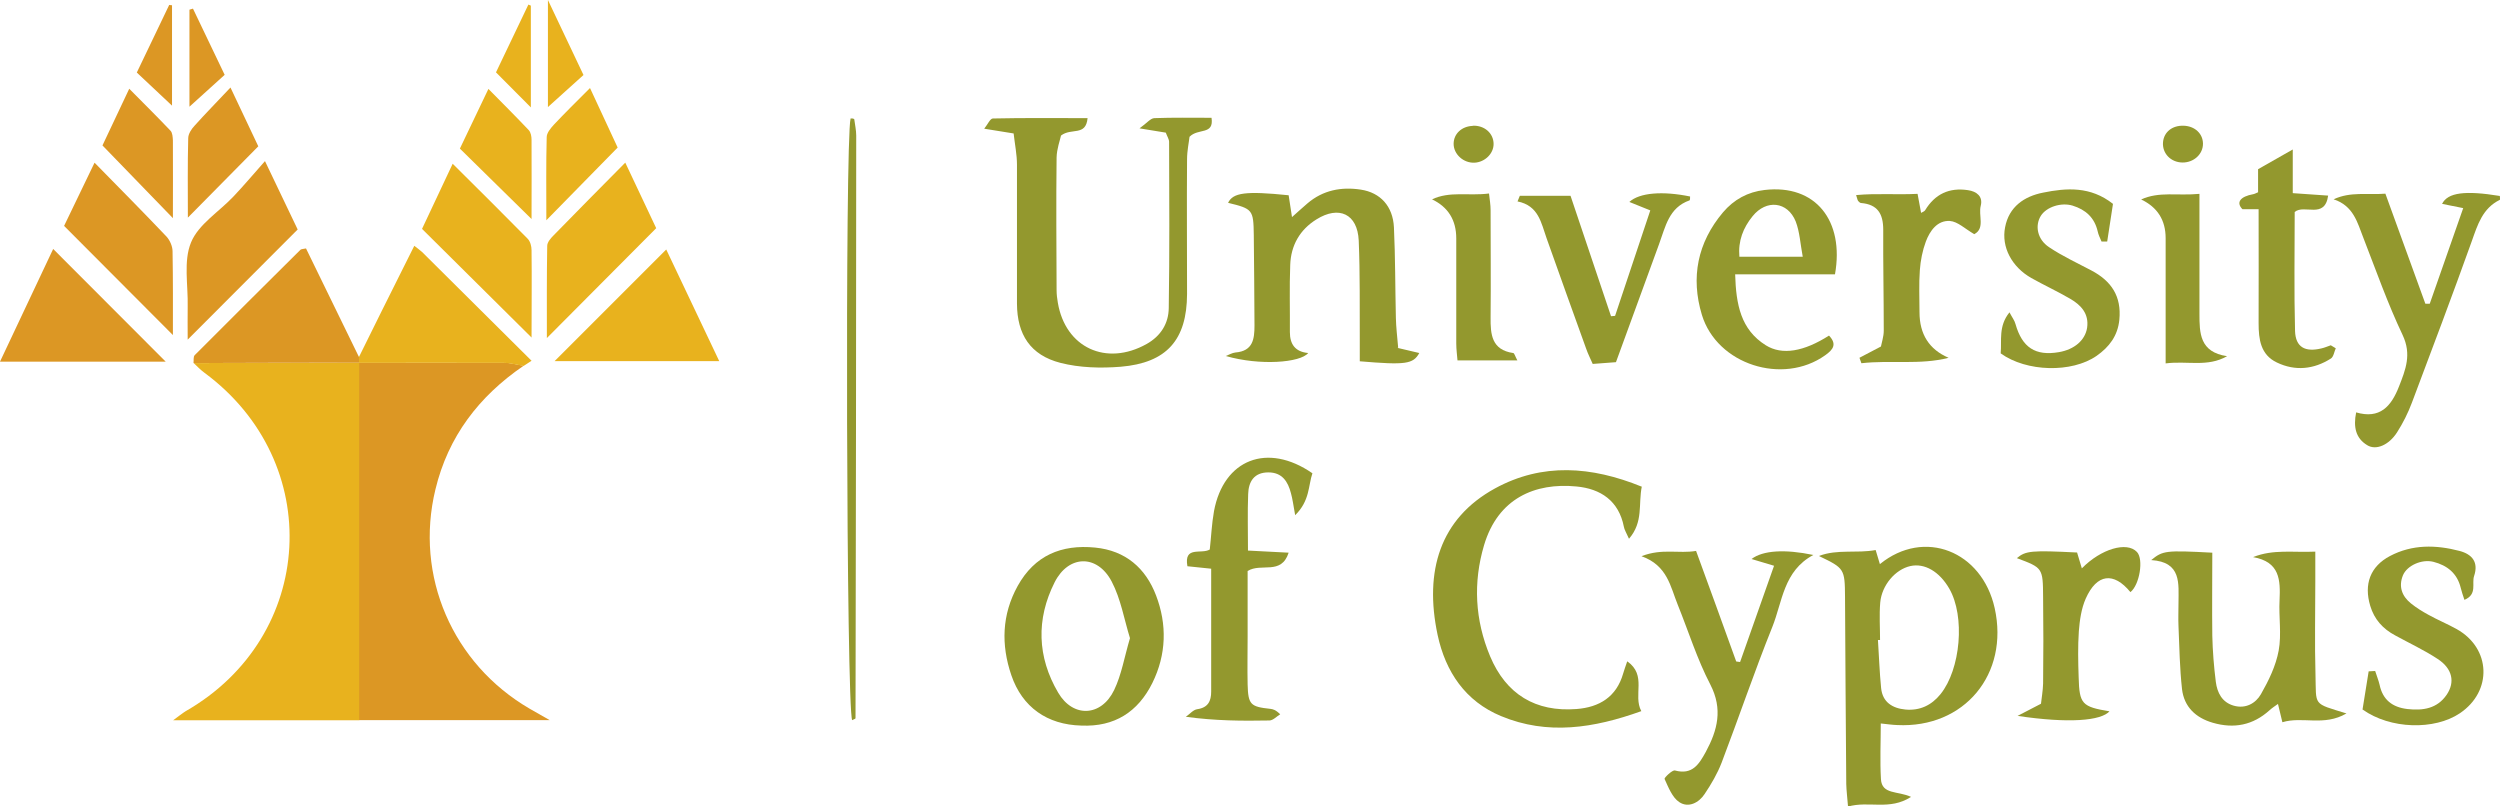 <svg xmlns="http://www.w3.org/2000/svg" id="Livello_2" viewBox="0 0 141.99 45.8"><defs><style>.cls-1{fill:#e8b21e;}.cls-2{fill:#93982e;}.cls-3{fill:#dc9724;}</style></defs><g id="Livello_1-2"><g><path class="cls-3" d="M29.73,20.78c-2.53,1.73-4.28,4.02-5,7.02-1.19,4.91,.97,9.9,5.35,12.45,.3,.17,.6,.34,1.14,.65h-10.83c0-6.77,0-13.53,0-20.3,2.73,0,5.47,0,8.2,0,.38,0,.76,.11,1.14,.17Z"></path><path class="cls-1" d="M20.4,20.61c0,6.77,0,13.53,0,20.3H9.83c.32-.23,.51-.39,.72-.52,7.39-4.24,7.94-14.14,1.06-19.22-.22-.16-.41-.36-.61-.55,3.13,0,6.27-.01,9.4-.02h0Z"></path><path class="cls-2" d="M103.33,31.57c1.03-.39,2.12-.13,3.2-.33l.24,.8c2.52-2.05,5.8-.74,6.52,2.5,.83,3.74-1.72,6.83-5.54,6.64-.28-.01-.55-.05-.93-.09,0,1.07-.05,2.12,.01,3.16,.05,.89,.95,.66,1.71,1.01-1.22,.79-2.4,.21-3.58,.55-.04-.52-.09-.9-.1-1.28-.03-3.54-.05-7.09-.07-10.63-.01-1.59-.04-1.63-1.46-2.31Zm3.45,4.78h-.12c.06,.91,.09,1.82,.18,2.73,.08,.8,.64,1.15,1.39,1.22,.81,.07,1.47-.24,1.98-.87,1.15-1.42,1.41-4.43,.5-6-.56-.97-1.4-1.46-2.21-1.28-.85,.19-1.62,1.08-1.71,2.07-.06,.71-.01,1.43-.01,2.14Z"></path><path class="cls-2" d="M66.19,7.53l-1.47-.24c.42-.3,.62-.57,.84-.58,1.07-.04,2.14-.02,3.25-.02,.15,1-.76,.57-1.25,1.08-.03,.29-.14,.79-.14,1.28-.02,2.55,0,5.1,0,7.65-.01,2.6-1.15,3.91-3.77,4.13-1.13,.09-2.33,.06-3.42-.22-1.71-.44-2.46-1.61-2.47-3.36-.01-2.63,.01-5.26,0-7.89,0-.58-.12-1.16-.19-1.78l-1.67-.27c.2-.25,.34-.58,.49-.58,1.78-.04,3.56-.02,5.38-.02-.1,1.05-.92,.53-1.51,.99-.06,.28-.24,.76-.25,1.25-.03,2.51-.01,5.02,0,7.53,0,.24,.03,.48,.07,.71,.43,2.56,2.75,3.63,5.04,2.35,.82-.46,1.25-1.18,1.26-2.04,.05-3.15,.03-6.29,.02-9.44,0-.15-.1-.29-.19-.53Z"></path><path class="cls-2" d="M93.25,27.62c-.21,1.02,.1,2.02-.73,2.98-.16-.36-.26-.51-.29-.68-.29-1.48-1.32-2.16-2.69-2.29-2.37-.23-4.46,.68-5.25,3.33-.63,2.12-.52,4.25,.34,6.31,.91,2.17,2.59,3.18,4.91,3,1.3-.1,2.27-.69,2.65-2.02,.05-.18,.12-.36,.23-.69,1.14,.8,.31,1.92,.8,2.83-2.7,.97-5.33,1.38-7.97,.28-2.02-.84-3.15-2.51-3.6-4.61-.77-3.63,.14-6.61,3.26-8.32,2.69-1.47,5.48-1.26,8.33-.1Z"></path><path class="cls-2" d="M79.38,19.76l1.23,.29c-.35,.63-.77,.69-3.38,.47,0-.37,0-.75,0-1.13-.01-1.91,.02-3.82-.06-5.73-.07-1.51-1.12-2-2.4-1.2-.95,.59-1.45,1.48-1.49,2.58-.05,1.27-.01,2.55-.02,3.82,0,.68,.29,1.12,1.04,1.19-.44,.55-2.74,.73-4.68,.17,.18-.07,.36-.18,.55-.2,.99-.08,1.08-.76,1.08-1.53-.01-1.71-.02-3.42-.04-5.14-.02-1.44-.06-1.49-1.46-1.83,.28-.58,1-.68,3.44-.43l.19,1.24c.36-.32,.61-.55,.88-.78,.88-.75,1.92-.95,3.03-.78,1.11,.17,1.82,.94,1.88,2.14,.08,1.71,.07,3.42,.11,5.13,.01,.55,.08,1.09,.13,1.7Z"></path><path class="cls-2" d="M127.97,31.64c1.15-.46,2.27-.25,3.53-.31,0,.63,0,1.17,0,1.71,0,1.75-.04,3.51,.01,5.26,.05,1.82-.18,1.62,1.76,2.22-1.28,.75-2.5,.15-3.64,.5l-.25-1.04c-.18,.13-.34,.23-.48,.36-.94,.85-2.02,1.06-3.22,.71-.97-.28-1.63-.9-1.75-1.91-.13-1.18-.15-2.38-.2-3.57-.02-.44,0-.88,0-1.31,0-1.11,.19-2.34-1.55-2.45,.66-.54,.82-.56,3.47-.42,0,1.57-.02,3.15,0,4.72,.02,.87,.09,1.75,.2,2.62,.08,.61,.35,1.16,1.02,1.35,.67,.19,1.24-.13,1.54-.65,.44-.77,.85-1.61,1.01-2.48,.17-.92,0-1.91,.05-2.86,.05-1.14,.03-2.18-1.51-2.45Z"></path><path class="cls-2" d="M61.41,41.21c-1.93-.05-3.35-1.04-3.97-2.86-.59-1.73-.54-3.44,.36-5.07,.96-1.73,2.48-2.37,4.4-2.18,1.73,.17,2.87,1.17,3.46,2.72,.63,1.65,.59,3.35-.21,4.97-.82,1.65-2.15,2.5-4.03,2.42Zm2.77-4.96c-.33-1.06-.52-2.23-1.04-3.22-.82-1.56-2.45-1.52-3.24,.04-1.06,2.1-.99,4.25,.2,6.27,.84,1.44,2.45,1.37,3.18-.15,.42-.87,.58-1.87,.9-2.95Z"></path><path class="cls-2" d="M70.88,31.27l2.31,.12c-.42,1.3-1.56,.56-2.33,1.04,0,1.17,0,2.43,0,3.69,0,.92-.02,1.83,0,2.75,.03,1.15,.16,1.27,1.29,1.39,.15,.02,.3,.05,.56,.31-.2,.12-.4,.34-.6,.35-1.55,.03-3.1,.02-4.76-.21,.22-.15,.42-.4,.65-.43,.62-.09,.79-.47,.79-1,0-2.31,0-4.61,0-6.98l-1.35-.14c-.21-1.18,.79-.66,1.27-.95,.08-.7,.11-1.45,.24-2.18,.55-2.94,3.03-3.92,5.59-2.15-.24,.7-.14,1.56-.98,2.38-.11-.61-.15-.93-.24-1.25-.17-.66-.5-1.18-1.28-1.18-.82,0-1.13,.53-1.15,1.24-.04,1.05-.01,2.11-.01,3.2Z"></path><path class="cls-2" d="M133.81,23.42c1.36,.4,2-.34,2.44-1.46,.38-.97,.73-1.83,.21-2.93-.85-1.79-1.51-3.67-2.23-5.52-.34-.87-.56-1.82-1.69-2.19,.96-.45,1.92-.24,2.94-.32,.76,2.1,1.52,4.18,2.27,6.25h.25c.62-1.78,1.25-3.56,1.9-5.43l-1.2-.24c.32-.65,1.32-.77,3.28-.45,0,.08,.03,.21,0,.22-.98,.48-1.26,1.41-1.59,2.34-1.1,3.07-2.25,6.12-3.4,9.17-.22,.59-.51,1.17-.85,1.7-.46,.72-1.2,1.04-1.7,.72-.64-.39-.79-1.02-.62-1.86Z"></path><path class="cls-2" d="M98.55,15.58c.05,1.72,.32,3.14,1.74,4.03,.93,.58,2.16,.36,3.59-.55,.46,.48,.25,.79-.22,1.12-2.4,1.71-6.14,.53-7-2.3-.64-2.12-.25-4.1,1.2-5.82,.62-.73,1.41-1.16,2.36-1.27,2.91-.34,4.54,1.76,4,4.79h-5.67Zm3.84-.99c-.14-.74-.17-1.41-.4-2.01-.46-1.14-1.67-1.27-2.45-.3-.53,.65-.83,1.4-.75,2.3h3.61Z"></path><path class="cls-2" d="M100.75,32.13l-1.27-.38c.64-.49,1.89-.57,3.51-.23-1.7,.91-1.75,2.65-2.33,4.09-1.02,2.54-1.9,5.14-2.88,7.71-.24,.62-.59,1.22-.96,1.77-.33,.51-.93,.81-1.44,.47-.4-.26-.62-.84-.84-1.32-.03-.06,.44-.52,.59-.48,.99,.27,1.37-.36,1.75-1.05,.67-1.24,.98-2.43,.26-3.83-.75-1.44-1.24-3.02-1.85-4.53-.42-1.03-.58-2.23-2.06-2.76,1.18-.46,2.12-.13,3.1-.3,.78,2.13,1.53,4.2,2.28,6.28l.22,.03,1.93-5.47Z"></path><path class="cls-3" d="M9.4,20.54H0l3.02-6.4,6.39,6.4Z"></path><path class="cls-2" d="M120.01,11.57l-.33,2.15h-.32c-.08-.19-.18-.38-.22-.58-.18-.78-.68-1.23-1.42-1.46-.65-.2-1.49,.07-1.81,.58-.34,.55-.21,1.33,.47,1.78,.76,.51,1.59,.89,2.4,1.32,1.14,.6,1.72,1.47,1.59,2.8-.09,.92-.58,1.55-1.29,2.05-1.41,.98-3.98,.92-5.45-.14,.07-.73-.14-1.54,.5-2.33,.15,.29,.29,.46,.34,.66,.38,1.34,1.13,1.83,2.47,1.6,.87-.15,1.49-.67,1.6-1.39,.11-.79-.34-1.28-.96-1.64-.72-.42-1.48-.77-2.21-1.18-1.11-.63-1.71-1.76-1.49-2.88,.22-1.17,1.09-1.76,2.16-1.97,1.33-.27,2.69-.37,3.97,.64Z"></path><path class="cls-1" d="M29.73,20.78c-.38-.06-.76-.17-1.14-.17-2.73-.01-5.47,0-8.2,0h0v-.34c.86-1.74,1.72-3.48,2.59-5.21,.17-.35,.35-.69,.55-1.1,.2,.16,.33,.25,.44,.35,2.06,2.04,4.11,4.08,6.22,6.18l-.46,.3Z"></path><path class="cls-2" d="M134.18,40.31l.35-2.18,.37-.02c.08,.26,.19,.52,.25,.78,.18,.86,.73,1.28,1.58,1.38,.88,.1,1.69-.02,2.23-.81,.49-.72,.33-1.49-.52-2.04-.76-.5-1.6-.89-2.4-1.33-.7-.37-1.19-.91-1.42-1.68-.37-1.23,0-2.24,1.12-2.83,1.27-.67,2.61-.64,3.95-.29,.72,.19,1.09,.64,.83,1.42-.15,.43,.2,1.04-.55,1.36-.09-.27-.16-.47-.21-.68-.2-.83-.77-1.28-1.55-1.48-.66-.17-1.5,.21-1.73,.76-.26,.63-.07,1.18,.45,1.6,.31,.25,.65,.46,1,.65,.52,.29,1.08,.52,1.6,.81,1.95,1.09,2.04,3.53,.18,4.78-1.44,.97-3.95,.91-5.52-.21Z"></path><path class="cls-1" d="M37.84,14.17l3.01,6.34h-9.35l6.34-6.34Z"></path><path class="cls-3" d="M20.39,20.26v.34c-3.13,0-6.26,.01-9.4,.02,.02-.15-.02-.36,.07-.45,1.99-2,4-3.99,6-5.98,.05-.05,.14-.04,.32-.08l3,6.15Z"></path><path class="cls-2" d="M86.33,11.12h2.87l2.3,6.84,.23-.02c.66-1.97,1.32-3.94,2-5.99l-1.19-.48c.58-.53,1.89-.63,3.45-.31,0,.08,0,.21-.03,.22-1.18,.41-1.37,1.51-1.73,2.48-.82,2.23-1.63,4.46-2.45,6.71l-1.32,.1c-.13-.3-.27-.57-.37-.86-.75-2.09-1.51-4.18-2.25-6.28-.31-.87-.45-1.85-1.65-2.09l.13-.32Z"></path><path class="cls-3" d="M16.91,13.03l-6.25,6.26c0-.75-.01-1.31,0-1.87,.03-1.23-.25-2.59,.19-3.65,.42-1.03,1.59-1.74,2.41-2.61,.57-.6,1.1-1.23,1.79-2.01l1.85,3.87Z"></path><path class="cls-1" d="M35.51,9.23l1.76,3.73-6.21,6.24c0-1.79-.01-3.51,.02-5.24,0-.2,.2-.43,.36-.59,1.3-1.34,2.62-2.66,4.07-4.13Z"></path><path class="cls-3" d="M5.37,9.24c1.44,1.47,2.78,2.82,4.09,4.2,.19,.21,.34,.55,.34,.83,.03,1.63,.02,3.25,.02,4.76L3.64,12.83l1.73-3.59Z"></path><path class="cls-1" d="M30.2,19.18l-6.23-6.18,1.74-3.7c1.49,1.48,2.88,2.86,4.26,4.26,.15,.15,.22,.43,.22,.65,.02,1.62,0,3.23,0,4.97Z"></path><path class="cls-2" d="M110.68,20.32c-1.63,.42-3.31,.12-4.96,.31l-.11-.31,1.22-.64c.04-.22,.16-.56,.16-.9,0-1.91-.04-3.82-.03-5.73,0-.91-.32-1.44-1.26-1.52-.06,0-.12-.07-.17-.12-.02-.02-.03-.07-.11-.33,1.17-.11,2.29-.01,3.49-.07l.2,1.08c.08-.05,.19-.08,.23-.15,.56-.92,1.37-1.3,2.43-1.14,.5,.07,.86,.36,.73,.88-.15,.55,.26,1.29-.37,1.62-.52-.3-.94-.72-1.39-.75-.71-.04-1.13,.56-1.36,1.17-.19,.51-.3,1.07-.34,1.62-.06,.79-.02,1.59-.02,2.39q0,1.88,1.65,2.59Z"></path><path class="cls-2" d="M119.83,40.38c-.48,.57-2.36,.71-5.24,.28l1.33-.69c.03-.31,.11-.73,.12-1.15,.02-1.63,.02-3.26,0-4.9-.01-1.67-.02-1.67-1.49-2.22,.5-.42,.84-.45,3.42-.32l.27,.9c1.09-1.11,2.56-1.54,3.13-.93,.39,.41,.15,1.87-.37,2.28-.95-1.16-1.91-1.05-2.54,.37-.25,.57-.34,1.22-.39,1.85-.06,.87-.04,1.75-.01,2.63,.04,1.51,.19,1.66,1.75,1.92Z"></path><path class="cls-2" d="M132.67,19.76c-.09,.2-.13,.5-.28,.6-.97,.62-2.03,.73-3.07,.23-.93-.44-1.04-1.32-1.04-2.23,.01-2.14,0-4.28,0-6.48h-.92c-.38-.39-.11-.72,.61-.85,.07-.01,.14-.05,.28-.11v-1.31l1.97-1.12v2.48l2.01,.14c-.19,1.36-1.36,.47-1.9,.93,0,2.25-.04,4.51,.02,6.76,.03,.92,.57,1.21,1.49,.99,.19-.04,.36-.12,.54-.18l.28,.17Z"></path><path class="cls-2" d="M48.4,40.91c-.33-.74-.41-32.93-.09-34.18,.04,0,.07,0,.11,0,.04,0,.1,.03,.1,.05,.04,.31,.11,.62,.11,.92,0,11.03-.02,22.06-.04,33.09,0,.04-.12,.07-.19,.11Z"></path><path class="cls-2" d="M121.61,11.33c1.01-.47,2.09-.2,3.31-.32v1.92c0,1.63,0,3.26,0,4.88,0,1.11,.01,2.19,1.57,2.42-1.12,.64-2.26,.25-3.49,.41,0-1.46,0-2.79,0-4.13,0-.99,0-1.98,0-2.98q0-1.54-1.39-2.2Z"></path><path class="cls-2" d="M81.32,11.33c1.01-.49,2.1-.19,3.25-.34,.04,.35,.09,.65,.09,.95,0,2.03,.02,4.06,0,6.08-.01,.98,.06,1.85,1.28,2.03,.07,0,.11,.18,.24,.42h-3.4c-.02-.28-.07-.62-.07-.96,0-1.99,0-3.98,0-5.97q0-1.56-1.38-2.22Z"></path><path class="cls-3" d="M13.09,4.97l1.58,3.34-4,4.05c0-1.52-.02-3.02,.02-4.51,0-.24,.18-.52,.36-.71,.61-.68,1.25-1.33,2.04-2.17Z"></path><path class="cls-1" d="M33.51,5l1.57,3.38-4.05,4.13c0-1.67-.02-3.2,.02-4.72,0-.24,.22-.5,.4-.7,.63-.67,1.28-1.31,2.06-2.09Z"></path><path class="cls-3" d="M5.82,8.26l1.52-3.22c.83,.84,1.6,1.6,2.34,2.38,.12,.12,.13,.37,.14,.56,.01,1.45,0,2.9,0,4.41l-4-4.13Z"></path><path class="cls-1" d="M30.2,12.45l-4.08-4.01,1.62-3.39c.83,.84,1.57,1.58,2.29,2.34,.12,.13,.16,.36,.16,.55,.01,1.46,0,2.91,0,4.51Z"></path><path class="cls-1" d="M33.14,4.26l-2.02,1.82V0l2.02,4.26Z"></path><path class="cls-3" d="M10.96,.49l1.8,3.76-2,1.81V.55l.2-.06Z"></path><path class="cls-3" d="M9.77,.31V6l-2-1.88L9.61,.28l.16,.02Z"></path><path class="cls-1" d="M30.15,6.1l-1.98-1.99,1.84-3.85,.14,.06V6.1Z"></path><path class="cls-2" d="M83.64,7.14c.67-.03,1.19,.43,1.19,1.04,0,.55-.5,1.03-1.08,1.06-.63,.03-1.19-.48-1.19-1.07,0-.57,.46-1,1.09-1.02Z"></path><path class="cls-2" d="M124.02,7.14c.63,.02,1.09,.44,1.1,1.01,.01,.6-.52,1.09-1.17,1.08-.66-.01-1.15-.52-1.1-1.15,.05-.58,.52-.96,1.17-.94Z"></path></g></g></svg>